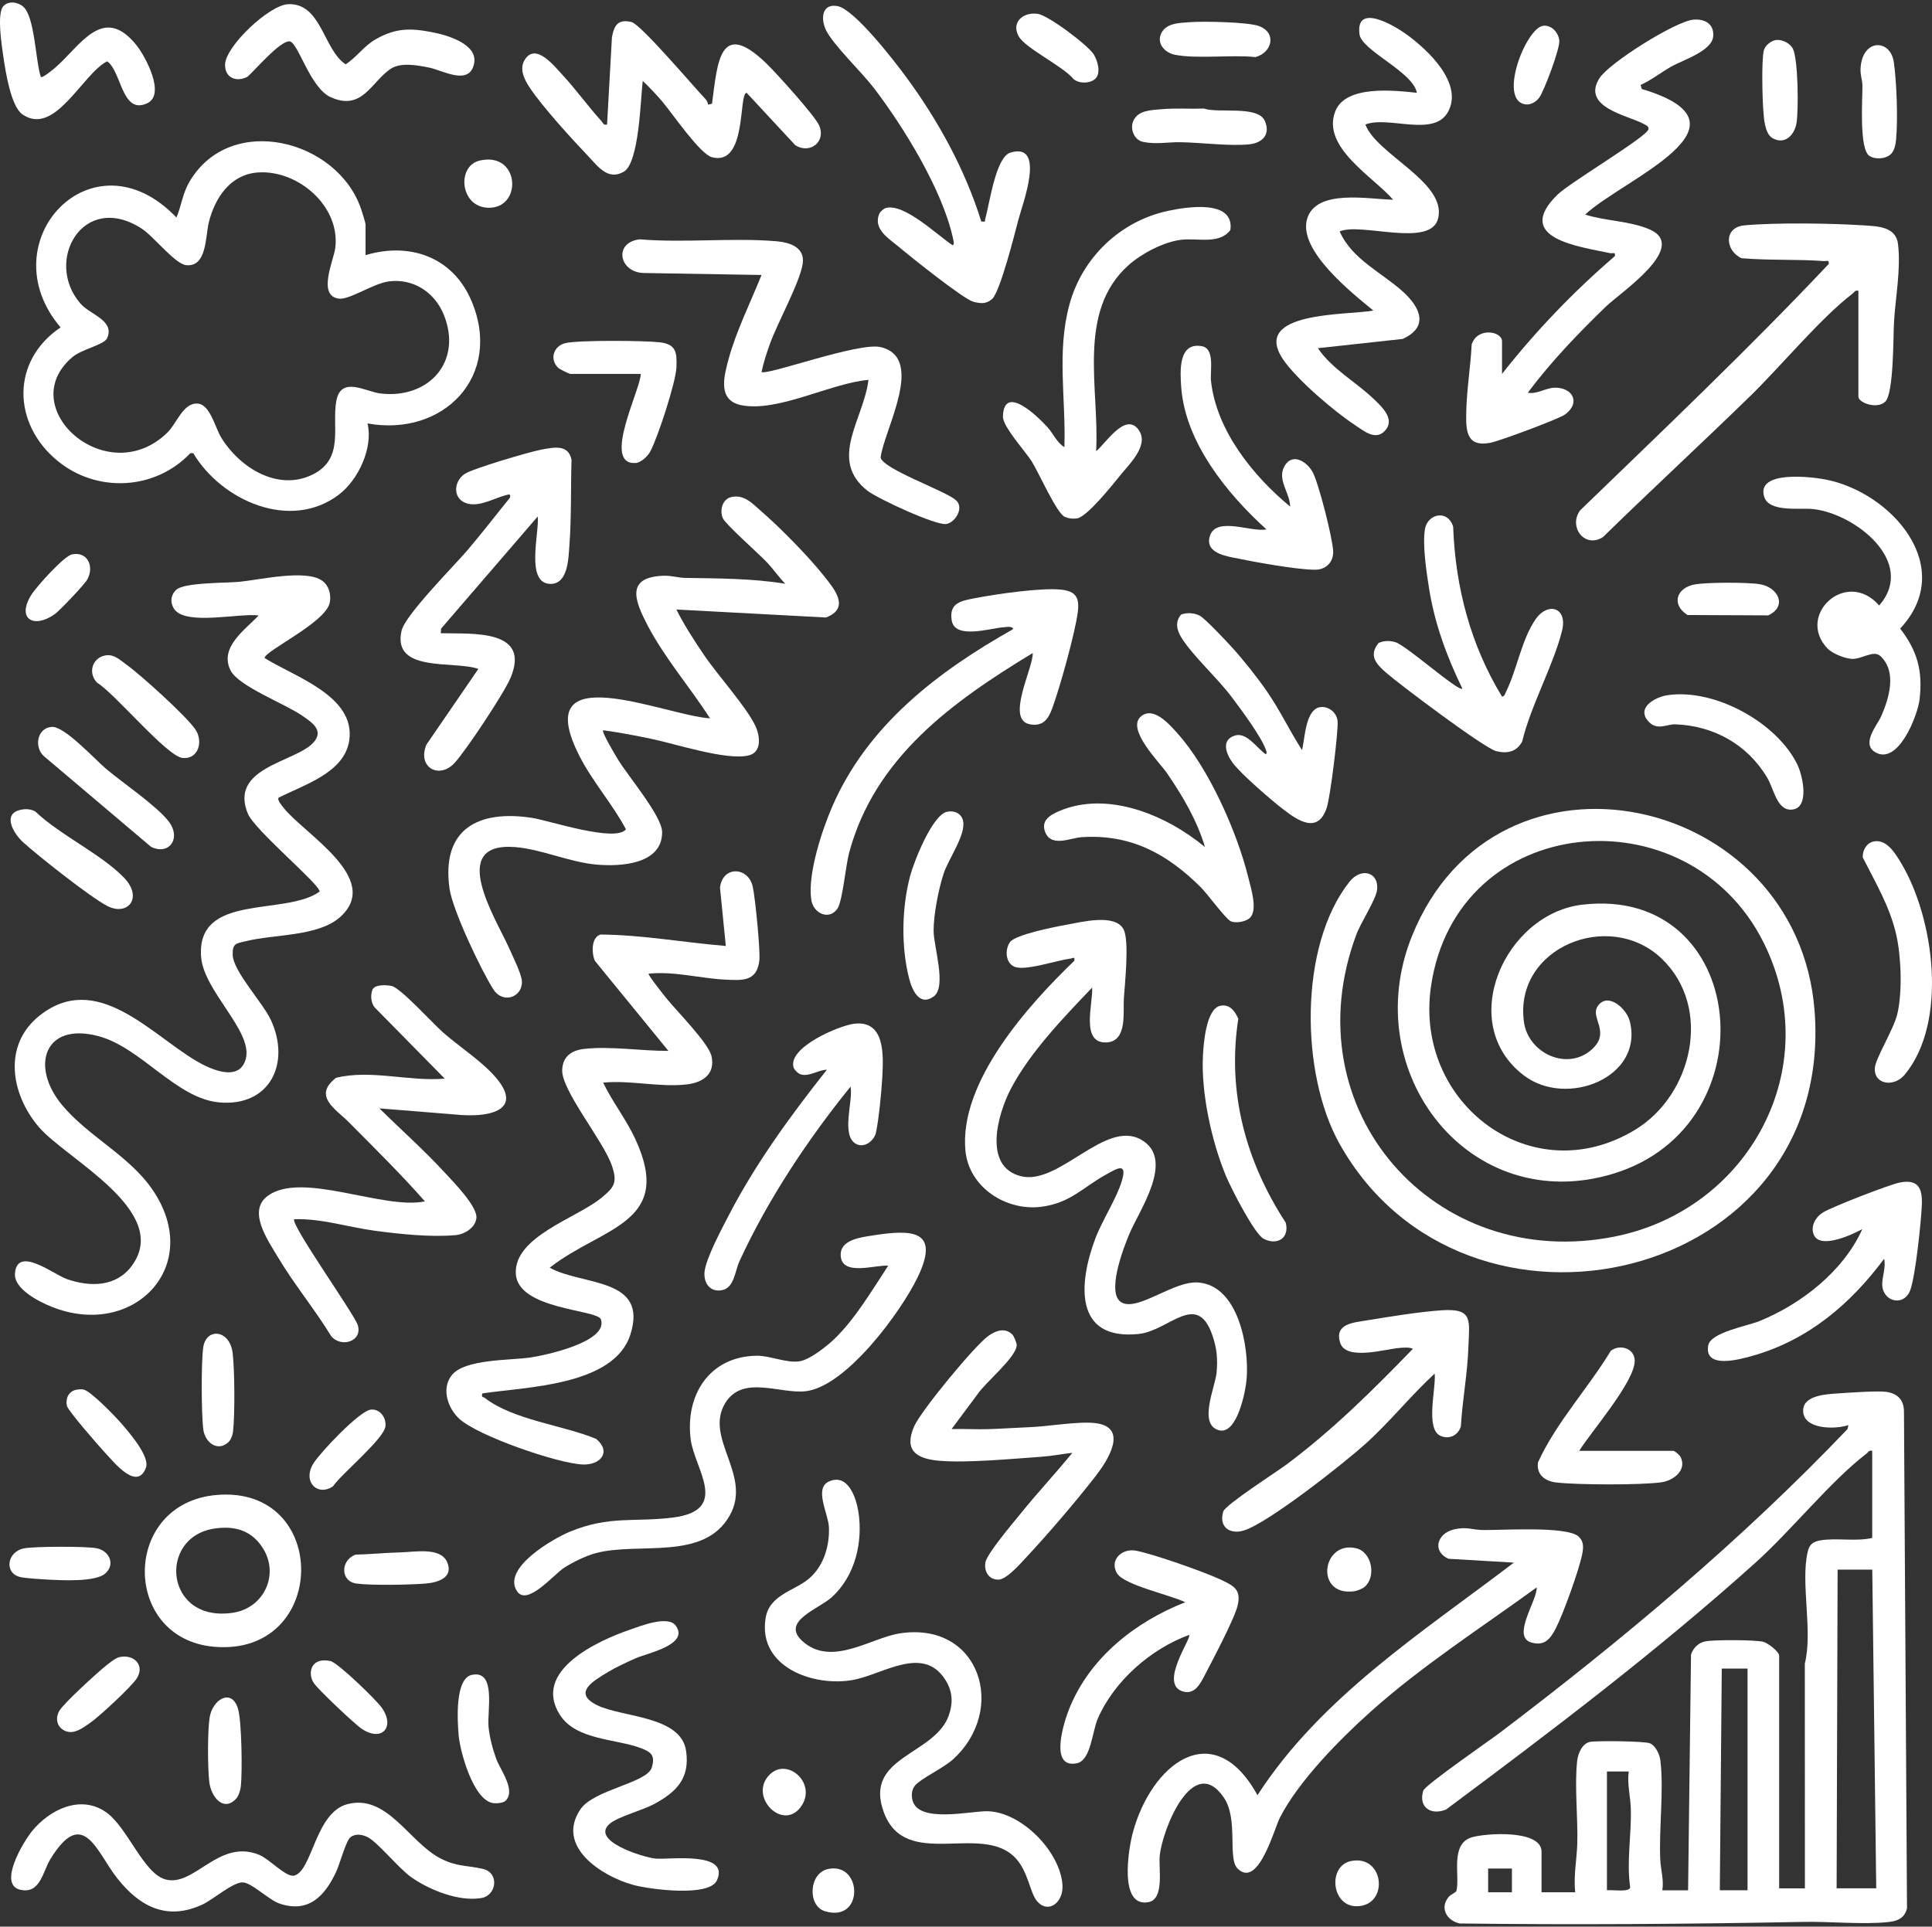 <svg width="388" height="387" viewBox="0 0 388 387" fill="none" xmlns="http://www.w3.org/2000/svg">
<rect x="0" y="0" width="388" height="387" fill="#333333" stroke="none"/>
<g clip-path="url(#clip0_4046_35721)">
<path d="M376.002 291.421C375.308 291.248 375.208 291.708 374.805 292.014C367.656 297.489 359.738 307.43 352.546 313.893C332.862 331.583 311.612 347.686 290.401 363.479C287.351 364.7 284.829 363.03 285.824 359.696C286.158 358.575 299.117 349.64 301.211 348.048C325.849 329.367 349.675 309.438 371.033 287.052L371.22 286.251C368.64 287.156 362.016 287.199 362.12 283.258C362.199 280.255 366.848 280.039 369.039 279.892C371.098 279.752 377.202 279.321 378.879 279.583C381.179 279.942 382.4 281.289 382.371 283.65L382.979 383.3C382.529 385.204 381.197 385.847 379.372 386.055C374.284 386.634 367.584 385.937 362.256 386.041C339.293 386.483 316.203 386.648 293.182 386.361C290.584 385.825 289.093 383.311 290.89 381.076C291.328 380.53 292.42 380.127 292.495 379.815C293.228 376.808 291.155 370.391 295.567 369.058C298.312 368.228 309.585 367.434 309.585 371.943V380.095H316.347C315.984 376.854 316.666 373.477 316.76 370.37C316.918 365.114 316.174 358.686 316.745 353.653C316.911 352.205 317.751 350.186 319.339 349.884C320.722 349.622 330.322 349.73 331.357 350.175C332.528 350.678 333.307 352.414 333.455 353.646C334.173 359.613 333.142 367.302 333.429 373.553C333.519 375.522 334.18 377.609 333.843 379.703H339.016L339.602 332.374C340.029 331.019 341.074 329.977 342.486 329.694C344.2 329.349 352.524 329.37 354.137 329.787C355.007 330.013 357.306 331.745 357.306 332.582V379.305H362.476L362.458 334.156C364.103 327.613 361.559 317.884 363.043 311.68C363.392 310.221 364.089 309.675 365.551 309.416C368.698 308.856 372.686 309.686 375.994 308.924V291.428L376.002 291.421ZM376.002 315.28H369.043L368.845 379.297H376.799L376.005 315.28H376.002ZM350.951 335.162H345.781L345.386 379.696H350.954V335.162H350.951ZM322.72 355.837V379.696C323.665 379.542 327.207 380.156 327.39 379.118C326.614 373.79 327.688 368.537 327.509 363.177C327.43 360.802 326.754 358.316 327.096 355.837H322.72ZM303.636 375.32H298.862V380.095H303.636V375.32Z" fill="white"/>
<path d="M333.713 192.55C323.169 182.509 303.977 190.359 306.054 205.297C306.92 211.534 314.64 215.148 319.551 210.909C323.744 207.291 319.109 204.406 320.952 201.974C322.986 199.29 326.657 202.588 327.304 205.121C330.178 216.409 314.658 222.567 306.054 216.032C292.287 205.577 302.199 183.533 317.791 181.715C351.155 177.821 355.826 225.984 324.085 235.727C295.254 244.576 272.524 215.461 283.557 188.042C300.521 145.892 361.035 159.372 364.415 202.998C368.658 257.747 294.134 274.812 268.967 229.656C261.179 215.684 260.801 189.989 271.022 177.102C273.318 174.206 276.9 175.133 276.569 178.647C276.383 180.626 273.325 185.239 272.42 187.646C259.224 222.833 288.066 255.699 324.383 248.359C351.216 242.938 366.715 214.505 354.194 189.357C339.045 158.923 292.438 162.99 287.369 198.223C283.992 221.691 307.638 239.539 328.396 226.925C339.95 219.901 343.963 202.319 333.702 192.55H333.713Z" fill="white"/>
<path d="M55.938 160.236C55.632 160.671 56.592 161.796 56.901 162.194C60.957 167.45 77.005 176.543 68.242 184.261C63.859 188.119 55.058 187.659 49.536 189.014C47.47 189.52 46.658 189.398 46.733 191.82C46.838 195.11 52.766 201.38 54.389 204.864C58.409 213.494 54.267 222.264 44.165 221.448C35.406 220.744 28.372 210.386 19.728 208.112C8.864 205.256 6.094 214.184 12.363 221.836C17.608 228.235 25.875 232.029 30.624 238.966C41.1 254.278 26.77 269.119 10.312 262.462C7.804 261.449 2.796 258.916 3.004 255.837C3.396 250.093 10.779 255.999 13.455 256.933C18.057 258.535 23.331 258.543 26.486 254.239C34.501 243.292 13.301 232.815 7.811 226.395C2.167 219.788 0.486 209.865 8.009 203.952C19.39 195.003 30.157 207.613 39.401 213.099C42.121 214.712 48.063 217.518 49.36 212.7C50.851 207.16 40.917 199.095 40.389 192.229C39.387 179.26 57.26 184.067 64.186 179.094C64.298 177.661 51.117 166.768 49.751 163.38C45.638 153.173 62.092 153.037 63.709 147.881C64.29 146.02 61.912 144.612 60.651 143.732C57.285 141.382 47.865 137.836 46.288 134.639C43.999 130.008 49.227 126.526 51.939 123.623C48.16 123.113 37.432 125.678 35.05 122.42C34.113 121.137 34.235 119.506 35.428 118.443C37.08 116.97 45.401 117.128 48.156 116.855C52.205 116.452 61.431 114.304 64.686 116.636C66.058 117.62 66.536 119.377 66.234 121.015C65.494 125.028 53.125 130.751 53.139 132.17C59.092 135.939 71.494 139.79 70.132 148.776C69.151 155.268 60.903 157.682 55.938 160.24V160.236Z" fill="white"/>
<path d="M73.407 51.252C82.32 48.571 90.96 51.65 94.671 60.406C101.095 75.556 88.999 87.821 73.806 85.055C74.977 89.898 71.992 96.368 68.04 99.365C58.271 106.769 44.422 100.493 38.807 91.019L38.228 91.026C31.18 98.445 19.532 99.088 11.589 92.596C2.496 85.166 2.148 72.509 12.168 65.766C-2.408 48.675 18.544 26.02 35.437 43.689C36.482 41.192 36.637 38.893 38.102 36.421C46.337 22.514 67.842 28.079 72.523 42.004C72.71 42.557 73.414 44.763 73.414 45.09V51.255L73.407 51.252ZM51.862 34.639C46.308 34.995 43.168 39.705 41.943 44.634C41.228 47.515 41.577 53.651 37.42 53.267C35.157 53.059 30.91 47.508 28.442 45.913C16.73 38.357 8.74 52.405 16.159 60.98C18.085 63.208 23.132 64.368 21.508 67.943C20.901 69.279 16.464 70.106 14.553 71.722C2.579 81.85 21.541 98.761 33.658 86.851C35.491 85.051 36.82 80.776 39.77 81.074C42.22 81.319 43.215 85.931 44.458 87.951C48.133 93.918 55.828 98.779 62.798 95.312C69.218 92.118 66.606 85.719 67.537 80.568C68.467 75.416 73.421 78.685 76.432 79.041C86.132 80.176 92.954 72.617 89.11 63.183C87.274 58.681 82.974 55.882 78.081 56.526C74.973 56.935 70.181 60.251 68.076 59.989C63.642 59.436 67.03 52.304 67.339 49.757C68.345 41.415 59.867 34.125 51.862 34.639Z" fill="white"/>
<path d="M130.268 195.593C130.024 195.776 133.498 200.102 133.857 200.551C135.865 203.051 142.361 209.569 142.903 212.184C143.647 215.759 141.179 217.426 137.978 217.814C132.567 218.471 126.618 216.919 121.125 217.462C122.986 221.313 125.752 224.845 127.556 228.721C135.51 245.829 120.913 246.372 110.394 254.639C116.947 258.282 130.275 256.543 126.597 268.068C123.299 278.411 105.537 278.566 96.864 279.891C96.641 280.804 97.037 280.542 97.367 280.797C103.065 285.237 113.117 286.272 119.731 289.028C122.842 291.632 120.601 294.323 117.008 294.165C111.914 293.942 96.081 288.453 92.298 285.043C89.992 282.963 88.569 279.022 90.681 276.284C93.272 272.925 102.444 273.285 106.55 272.67C109.291 272.261 122.196 269.595 120.687 265.025C120.019 263.002 103.97 263.099 103.59 255.835C103.202 248.409 115.794 244.665 120.683 240.681C123.335 238.522 124.057 237.588 122.893 234.164C121.19 229.159 112.74 219.039 112.905 214.925C113.017 212.173 114.77 210.977 117.335 210.689C122.681 210.09 128.842 211.128 134.234 211.085L119.49 193.028C118.79 191.555 118.704 188.257 120.601 187.714C129 187.783 137.382 189.32 145.763 190.014L144.599 178.33C145.066 173.883 150.225 174.041 151.163 178.057C151.659 180.184 152.726 190.98 152.496 192.956C152 197.217 149.032 196.944 145.573 196.768C140.496 196.513 135.406 195.047 130.261 195.582L130.268 195.593Z" fill="white"/>
<path d="M135.836 122.429C137.406 125.584 139.353 128.54 141.314 131.461C144.03 135.507 149.829 141.891 151.675 145.753C152.638 147.768 153.109 151.135 150.263 151.763C145.748 152.762 135.688 149.417 130.741 148.394C127.555 147.733 124.35 147.115 121.124 146.683C120.768 147.021 123.693 151.882 124.138 152.611C126.132 155.881 132.979 163.964 132.976 167.158C132.976 173.686 124.519 174.085 119.78 173.668C114.395 173.197 108.697 170.557 103.42 170.147C89.757 169.091 99.604 184.575 102.105 190.151C102.82 191.746 104.702 195.533 104.806 197.028C105.033 200.265 101.038 201.777 99.087 198.734C96.604 194.854 90.896 182.829 90.281 178.511C88.571 166.472 96.098 162.617 106.894 164.288C110.228 164.801 123.632 169.296 125.708 166.572C123.01 161.514 119.051 157.073 116.428 151.968C105.837 131.343 133.536 143.734 142.59 144.291C138.613 138.075 133.472 132.169 130.055 125.616C127.515 120.741 125.536 115.927 133.227 115.65C134.887 115.589 136.18 116.06 137.603 116.081C144.325 116.189 151.039 116.178 157.7 117.252C156.432 115.952 155.361 114.396 154.133 113.07C152.57 111.385 145.755 105.371 145.183 104.128C144.472 102.573 145.047 100.252 146.85 99.846C149.466 99.253 151.093 101.143 152.933 102.738C156.716 106.018 162.352 111.759 165.456 115.661C167.63 118.391 170.799 122.171 165.87 124.035L135.828 122.429H135.836Z" fill="white"/>
<path d="M219.333 198.374C213.649 204.317 206.784 211.437 202.968 218.784C200.371 223.782 197.324 234.402 205.095 236.273C212.715 238.106 221.934 224.834 229.158 228.912C236.071 232.817 228.853 243.013 226.823 247.809C225.706 250.45 221.937 260.104 225.397 261.699C228.778 263.258 235.729 257.258 240.601 257.607C248.713 258.189 250.868 270.544 250.366 276.917C250.164 279.486 248.436 288.302 244.775 287.282C240.558 286.107 244.089 278.545 244.334 275.66C244.567 272.89 244.384 270.864 243.493 268.252C240.392 259.159 234.788 267.321 228.673 267.95C215.618 269.297 216.635 257.711 219.936 248.873C221.327 245.155 224.273 240.7 225.314 237.157C226.446 233.313 224.247 234.757 222.11 235.936C217.49 238.479 214.964 241.666 209.094 242.403C202.031 243.286 194.612 238.508 193.89 231.168C192.539 217.398 206.507 201.866 215.751 192.993C215.88 192.033 215.496 192.486 214.925 192.561C212.13 192.935 206.536 194.854 204.111 194.304C201.955 193.815 201.689 190.819 202.843 189.227C203.931 187.722 211.921 186.152 214.095 185.768C217.102 185.232 223.967 183.425 225.648 186.687C226.83 188.976 225.9 197.609 225.702 200.559C225.523 203.25 226.442 209.167 222.257 209.386C216.908 209.666 219.555 201.478 219.333 198.367V198.374Z" fill="white"/>
<path d="M317.025 308.643C318.085 309.598 318.01 310.842 317.766 312.113C317.158 315.268 313.95 324.163 312.452 327.077C311.36 329.197 310.167 330.72 307.484 329.908C303.499 328.701 308.827 321.303 308.604 318.857C297.446 326.973 285.712 334.496 275.395 343.7C269.179 349.244 260.823 357.701 257.04 365.105C255.876 367.383 252.7 379.44 248.543 375.33C246.46 373.268 248.777 365.421 245.752 361.028C239.573 352.049 233.433 367.444 232.905 372.779C232.657 375.287 233.893 381.452 230.656 382.07C224.664 383.216 226.614 371.453 227.491 368.159C231.134 354.46 243.614 344.419 252.538 360.593C265.303 340.83 285.651 327.889 304.027 313.877L290.886 313.105C287.566 311.582 288.63 308.079 291.838 307.252C294.504 306.566 295.581 307.303 297.848 307.332C301.667 307.385 314.654 306.494 317.025 308.636V308.643Z" fill="white"/>
<path d="M301.644 75.111C308.449 66.46 315.961 58.635 324.307 51.446C324.483 50.509 323.886 50.965 323.333 50.846C317.211 49.531 303.804 47.911 312.771 39.116C315.296 36.637 330.712 27.515 331.053 25.974C331.186 25.367 330.558 25.144 330.162 24.925C327.069 23.197 317.52 21.609 321.199 15.732C323.139 12.631 336.496 4.271 340.067 3.951C342.352 3.746 344.238 4.774 344.066 7.26C343.857 10.264 337.962 12.046 335.576 13.407C333.522 14.582 331.646 16.091 329.483 17.061L329.713 17.873C353.938 25.116 325.815 36.044 318.35 43.1C322.453 44.426 327.31 44.351 331.28 46.075C339.288 49.56 325.445 58.743 322.514 61.578C316.891 67.017 311.52 72.618 306.821 78.887C308.646 79.228 310.436 77.921 312.203 77.877C315.76 77.788 317.538 80.831 314.344 83.231C313.13 84.147 301.145 88.58 299.37 88.929C294.298 89.924 294.387 86.27 294.474 82.444C294.571 78.154 295.347 73.534 295.551 69.208C296.647 65.659 301.648 66.507 301.648 68.547V75.108L301.644 75.111Z" fill="white"/>
<path d="M274.21 25.011C276.444 31.029 290.502 36.576 288.835 43.811C287.43 49.908 273.308 44.602 269.04 46.484C271.512 52.099 277.54 54.762 281.768 58.602C285.25 61.764 287.006 65.669 281.697 68.08L264.668 69.941C267.513 74.123 272.205 76.641 275.808 80.072C277.529 81.714 280.389 84.308 278.007 86.654C276.114 88.518 273.779 86.471 272.101 85.371C267.984 82.677 260.486 76.275 257.745 72.29C250.966 62.432 270.757 63.352 275.805 62.378C271.512 58.846 260.759 50.371 262.473 44.077C264.186 37.783 275.09 40.071 279.778 40.111C275.866 35.562 265.311 29.573 268.17 22.338C270.265 17.035 280.004 18.16 284.546 18.641C283.78 14.409 273.452 10.184 273.024 6.879C272.187 0.401 280.191 5.248 282.526 6.947C286.723 10.008 293.847 16.658 290.861 22.37C288.07 27.709 278.862 23.186 274.21 25.007V25.011Z" fill="white"/>
<path d="M76.193 222.632C80.536 226.925 85.192 231.039 89.324 235.54C91.016 237.383 95.909 242.323 95.675 244.659C95.481 246.599 93.304 247.932 91.519 248.093C86.536 248.553 80.249 247.881 75.262 247.213C69.863 246.487 64.575 244.727 59.096 244.896C58.172 245.726 71.124 263.908 71.85 266.161C72.877 269.459 68.44 270.82 66.475 268.331C63.145 262.884 59.002 257.905 55.748 252.415C53.779 249.092 49.618 243.222 53.793 240.189C60.68 235.185 76.987 243.067 85.34 241.314C80.468 235.788 75.227 230.633 70.042 225.402C67.456 222.79 62.735 220.178 67.481 216.499C74.465 214.771 82.106 217.282 89.317 216.661L75.219 202.333C74.469 201.324 74.379 199.944 74.803 198.769C75.334 197.684 77.695 197.832 78.697 198.062C80.472 198.475 87.003 205.639 88.914 207.327C91.749 209.828 95.176 212.113 97.878 214.667C106.069 222.42 99.581 224.755 91.091 223.839L76.197 222.636L76.193 222.632Z" fill="white"/>
<path d="M373.217 58.407C372.524 58.235 372.423 58.694 372.021 59C365.605 63.915 357.697 73.503 351.558 79.492C341.764 89.042 331.694 98.336 321.908 107.892C318.215 110.224 314.935 105.801 317.331 102.518C334.169 86.225 351.17 70.087 367.25 53.032C367.415 52.131 366.858 52.486 366.266 52.44C360.88 52.044 355.143 52.332 349.736 51.865C346.424 50.32 346.115 45.649 350.336 45.265C356.681 44.683 367.771 44.845 374.227 45.265C377.112 45.452 380.762 45.498 381.179 49.052C381.768 54.081 380.686 59.546 380.377 64.572C380.191 67.604 380.356 78.986 378.603 80.689C376.968 82.273 373.217 80.894 373.217 79.679V58.407Z" fill="white"/>
<path d="M208.327 381.955C206.811 380.27 206.552 375.894 203.844 373.117C197.01 366.104 181.853 375.757 177.51 364.06C173.335 352.818 187.558 352.635 190.497 344.692C191.449 342.112 191.334 339.752 189.847 337.409C185.356 330.343 177.312 336.353 171.32 337.442C163.391 338.882 152.171 334.869 153.752 325.043C154.514 320.301 159.522 319.593 162.486 317.075C165.449 314.556 166.642 310.414 166.466 306.714C166.34 304.055 163.452 298.957 166.455 297.592C170.264 295.857 171.923 300.786 172.376 303.588C173.36 309.71 171.733 316.583 167.037 320.833C164.397 323.218 156.813 325.64 161.088 329.588C166.901 334.959 174.873 328.999 180.664 328.097C196.791 325.582 202.442 343.445 191.316 353.461C189.437 355.154 184.864 357.298 183.772 358.642C183.096 359.472 183.01 360.496 183.233 361.513C184.289 366.366 195.052 363.708 198.401 363.815C205.209 364.035 212.987 371.982 213.378 378.711C213.572 382.045 210.612 384.491 208.331 381.955H208.327Z" fill="white"/>
<path d="M152.933 74.707C153.824 75.544 172.394 68.696 176.816 69.713C185.988 71.818 177.503 86.383 176.849 91.926C177.441 94.265 189.613 98.487 191.869 100.387C193.763 101.839 191.884 104.971 190.03 105.255C187.932 105.578 176.213 100.146 174.208 98.569C166.24 92.304 173.508 84.145 174.406 76.305C166.89 76.938 156.188 82.873 148.852 81.382C144.066 80.408 145.392 75.583 146.29 72.242C147.824 66.533 150.741 60.724 152.936 55.234L129.276 54.836C124.318 54.714 123.157 48.678 128.482 48.074C137.327 48.822 147.242 47.715 155.933 48.459C158.62 48.689 161.681 49.677 161.21 52.942C160.668 56.686 156.148 64.827 154.628 69.052C153.964 70.902 153.346 72.788 152.94 74.714L152.933 74.707Z" fill="white"/>
<path d="M167.504 269.011C171.708 265.002 175.185 259.081 178.376 254.238C175.904 253.994 169.067 256.448 168.837 252.223C168.665 249.047 172.75 248.558 175.106 248.185C183.067 246.924 188.941 246.934 184.285 256.57C180.912 263.558 169.951 278.485 161.832 279.444C156.648 280.059 149.089 276.042 145.604 281.905C141.426 288.929 151.072 296.287 146.581 304.356C141.393 313.679 128.255 309.652 119.615 311.983C117.596 312.529 115.124 313.751 113.353 314.868C111.219 316.215 105.899 322.707 103.84 319.636C100.725 314.987 111.137 309.026 114.485 307.65C122.439 304.385 127.379 305.8 135.121 304.827C146.728 303.364 139.479 295.101 138.713 289.13C137.578 280.264 142.435 272.453 151.952 272.32C154.643 272.284 157.948 273.847 160.581 273.434C162.633 273.114 165.985 270.456 167.501 269.011H167.504Z" fill="white"/>
<path d="M107.997 103.735L88.582 126.269L88.518 127.196C94.891 127.346 106.714 126.323 102.504 136.217C101.178 139.332 93.608 150.728 91.295 153.242C88.18 156.63 83.74 154.105 85.636 149.574L96.066 134.363C91.291 132.638 78.688 135.24 80.646 126.685C81.372 123.517 91.244 113.615 93.889 110.504C96.817 107.062 99.579 103.462 102.428 99.956C102.518 99.37 102.468 99.245 101.861 99.388C99.504 99.945 96.579 101.756 94.061 101.195C90.91 100.495 90.946 96.83 93.303 95.21C94.873 94.129 106.337 90.762 108.69 90.32C111.226 89.846 114.197 89.189 114.779 92.393C114.614 97.994 114.769 103.944 114.356 109.509C114.162 112.128 114.093 117.287 110.583 117.287C105.421 117.291 108.363 106.893 107.993 103.746L107.997 103.735Z" fill="white"/>
<path d="M70.34 369.076C69.485 369.78 68.198 374.526 67.512 375.985C65.209 380.874 61.994 384.294 56.203 382.387C53.922 381.636 50.408 377.989 48.587 378.108C46.553 378.241 42.695 381.614 40.676 382.548C33.548 385.85 28.084 383.026 23.539 377.274C19.39 372.018 16.706 362.652 10.11 373.452C8.579 375.956 8.091 380.454 4.132 379.602C-0.553 378.596 4.739 369.881 6.445 367.797C9.988 363.464 16.185 360.428 21.297 364.01C25.641 367.053 28.777 376.297 33.239 377.515C39.041 379.096 43.913 369.216 52.086 372.586C54.137 373.43 57.492 377.181 59.113 376.739C62.759 375.747 63.295 364.046 69.822 362.379C77.758 360.353 82.13 369.974 88.392 373.258C91.726 375.004 93.767 374.645 96.99 375.399C100.323 376.179 99.77 380.738 96.652 381.255C92.111 382.01 86.273 379.646 82.594 377.07C79.986 375.241 75.725 369.83 73.645 368.925C72.585 368.465 71.31 368.278 70.347 369.069L70.34 369.076Z" fill="white"/>
<path d="M207.404 131.171C191.32 140.933 175.717 152.084 170.54 171.248C169.843 173.827 169.225 180.854 168.219 182.446C166.671 184.896 163.334 183.646 162.91 180.642C162.187 175.516 165.09 166.717 167.178 161.921C174.277 145.618 188.392 134.861 203.427 126.397C203.502 125.714 202.051 125.958 201.627 125.987C198.868 126.167 191.726 128.534 191.122 124.582C190.58 121.058 193.051 120.692 195.796 120.156C199.978 119.341 209.186 117.993 213.174 118.446C216.102 118.78 216.802 120.084 216.454 122.915C215.951 127.018 212.782 138.385 211.277 142.395C210.479 144.522 209.398 145.962 206.829 145.485C201.893 144.568 207.53 134.186 207.404 131.175V131.171Z" fill="white"/>
<path d="M142.203 21.024L142.994 20.826C144.104 12.455 144.528 3.721 153.886 12.717C155.819 14.579 163.622 23.201 164.495 25.17C165.968 28.493 162.624 31.033 159.71 29.161L149.952 18.649C148.264 18.624 150.107 33.447 142.986 31.583C140.579 30.95 135.022 22.781 133.042 20.442C131.824 19.005 130.448 17.553 129.08 16.256C128.634 19.881 128.39 32.729 125.253 34.504C122.067 36.307 120.094 33.426 118.136 31.374C114.842 27.922 108.961 21.466 106.414 17.65C105.289 15.965 104.19 13.803 105.444 11.909C107.65 8.579 111.289 13.246 112.978 15.064C115.65 17.934 118.108 21.38 120.799 24.34C121.151 24.728 121.151 25.195 121.916 25.008L122.893 7.494C123.339 5.047 124.122 3.801 126.805 4.418C128.684 4.85 139.297 17.406 141.625 19.835C141.948 20.172 142.153 20.567 142.203 21.031V21.024Z" fill="white"/>
<path d="M197.073 44.489C198.104 44.6 197.705 44.489 197.874 43.907C198.711 41.069 199.947 31.541 202.914 30.654C210.164 28.484 205.325 41.058 204.509 44.176C203.762 47.029 200.881 58.504 199.275 60.02C198.133 61.098 196.904 60.997 195.46 60.606C193.484 60.07 182.821 51.538 180.579 49.644C178.6 47.97 175.255 46.07 176.599 42.908C176.753 42.542 177.468 41.909 177.867 41.791C181.535 40.709 188.31 47.302 191.303 49.26C191.727 49.134 191.475 48.319 191.404 47.97C189.349 38.259 181.409 25.354 175.355 17.494C173.038 14.486 167.154 8.839 165.832 5.943C164.804 3.694 165.07 0.698 168.138 1.215C171.562 1.794 179.606 12.255 181.883 15.338C188.339 24.072 193.847 34.084 197.069 44.492L197.073 44.489Z" fill="white"/>
<path d="M220.136 90.616C221.885 89.309 225.826 82.889 228.503 86.129C231.075 89.244 226.789 93.21 224.892 95.578C223.423 97.414 218.275 103.834 216.324 104.121C215.447 104.251 214.693 104.168 213.87 103.834C212.21 103.155 208.596 94.867 207.174 92.639C205.841 90.552 201.372 85.677 201.418 83.683C201.573 76.907 208.56 83.808 210.393 85.842C211.539 87.114 212.236 88.895 213.762 89.822C214.082 80.158 212.189 70.695 214.765 61.196C217.341 51.697 225.011 44.429 234.506 42.367C238.318 41.541 247.946 40.017 247.095 46.2C244.853 49.189 240.499 47.745 237.129 48.173C233.658 48.611 229.275 50.921 226.678 53.231C216.13 62.597 220.847 78.261 220.132 90.62L220.136 90.616Z" fill="white"/>
<path d="M135.707 326.536C138.52 330.388 129.92 332.076 127.617 333.107C125.82 333.912 123.715 334.875 122.048 335.888C119.156 337.649 114.895 340.041 119.925 342.52C124.955 344.999 136.76 344.611 137.787 351.696C138.585 357.203 135.876 359.919 131.41 362.348C129.079 363.616 124.279 364.87 122.569 366.232C118.215 369.702 129.187 373.09 131.662 373.331C134.241 373.579 146.686 371.765 143.977 377.703C142.418 381.127 130.34 379.485 127.171 378.616C120.881 376.891 111.504 370.913 116.573 363.422C119.257 359.46 129.909 358.159 130.882 355.066C131.648 352.634 130.764 351.929 128.781 351.168C123.712 349.221 115.704 349.587 112.438 344.446C106.794 335.565 120.133 329.529 126.593 327.316C128.684 326.597 134.155 324.413 135.707 326.54V326.536Z" fill="white"/>
<path d="M288.12 275.91C283.274 280.379 279.121 285.621 274.213 290.033C269.845 293.959 254.792 305.844 249.845 307.41C247.003 308.308 244.722 306.724 245.659 303.627C246.08 302.244 256.405 295.644 258.427 294.128C267.729 287.162 275.679 279.265 283.748 270.937C283.08 270.575 281.934 270.693 281.168 270.743C278.323 270.937 270.254 273.452 269.122 269.662C267.991 265.872 271.824 265.667 274.461 265.225C278.776 264.503 285.268 263.472 289.521 263.192C295.869 262.771 295.086 265.157 294.899 270.557C294.712 275.956 293.685 281.238 293.383 286.537C292.812 288.312 291.091 289.174 289.327 288.427C286.162 287.083 288.451 278.791 288.12 275.91Z" fill="white"/>
<path d="M301.649 139.92C302.198 139.884 302.263 139.317 302.453 138.943C304.62 134.668 305.565 128.37 308.467 124.281C310.878 120.886 314.887 121.986 313.695 126.728C311.938 133.727 307.436 141.681 305.697 148.945C304.584 151.032 302.662 151.442 300.438 150.864C298.034 150.238 281.146 137.542 278.39 135.138C276.371 133.378 274.805 131.675 276.86 129.153C277.948 128.661 279.04 128.657 280.186 128.973C282.367 129.57 292.879 139.004 293.691 138.325C290.569 131.927 288.115 125.262 286.994 118.185C286.474 114.894 285.658 109.519 286.157 106.34C286.653 103.196 290.742 102.251 291.834 105.786C292.279 117.94 295.326 129.541 301.645 139.917L301.649 139.92Z" fill="white"/>
<path d="M203.319 268.074C203.614 268.368 204.174 269.712 204.181 270.143C204.235 272.546 197.722 277.835 196.281 280.102L191.104 287.05C193.551 286.982 196.026 287.143 198.476 287.068C201.214 286.982 204.045 286.777 206.825 286.669C210.443 286.529 216.597 285.458 219.942 285.85C226.779 286.651 222.464 293.352 220.118 296.384C216.206 301.446 210.4 308.229 206.021 312.903C204.842 314.16 202.101 317.336 200.441 317.3C198.566 317.261 197.65 315.691 197.873 313.927C198.095 312.163 203.596 305.739 205.029 303.957C208.356 299.826 212.009 295.935 215.358 291.825C213.382 292.037 211.147 292.479 209.189 292.611C203.283 293.017 194.161 293.905 188.525 293.405C183.944 292.996 181.505 291.268 183.592 286.497C184.954 283.386 195.699 270.341 198.462 268.361C199.949 267.298 201.81 266.561 203.319 268.074Z" fill="white"/>
<path d="M366.994 130.239C360.636 123.546 370.835 114.09 377.391 121.624C384.965 112.93 372.599 103.197 364.16 102.256C361.527 101.961 355.272 102.989 354.295 99.773C352.667 94.42 363.786 95.775 366.538 96.299C379.87 98.843 393.123 113.925 381.609 126.259C385.058 130.746 386.172 134.763 385.504 140.475C385.112 143.812 381.149 153.84 376.576 151.077C373.734 149.363 377.036 145.609 377.787 143.891C379.378 140.245 381.031 134.903 377.603 131.759C376.238 130.505 373.921 132.445 371.884 132.345C370.483 132.273 367.975 131.27 366.998 130.243L366.994 130.239Z" fill="white"/>
<path d="M251.033 184.346C250.268 185.114 248.209 185.52 247.174 185.046C246.14 184.572 242.45 179.517 241.214 178.285C234.417 171.495 227.038 167.485 217.155 168.164C215.078 168.308 211.281 170.158 209.998 167.356C208.885 164.92 210.789 163.735 212.704 162.919C222.508 158.734 234.349 163.796 241.994 170.147C240.402 164.784 237.51 159.894 234.37 155.31C232.844 153.082 226.086 146.443 229.161 143.885C231.651 141.812 234.845 145.495 236.443 147.273C242.781 154.332 248.461 167.148 250.717 176.341C251.223 178.407 252.632 182.747 251.033 184.353V184.346Z" fill="white"/>
<path d="M170.821 218.258C162.217 228.888 154.223 240.909 148.486 253.376C147.624 255.248 147.466 258.603 145.091 259.131C142.716 259.659 141.304 257.842 141.484 255.549C141.692 252.894 145.012 246.712 146.366 244.096C151.762 233.67 158.8 224.063 166.054 214.877C164.293 214.888 162.612 216.332 160.776 215.797C160.298 215.656 159.501 214.866 159.364 214.392C158.218 210.375 168.482 206.014 171.525 205.636C177.823 204.857 177.424 212.067 177.184 216.465C177.033 219.22 176.487 224.94 175.912 227.519C175.545 229.172 173.544 230.713 171.87 229.743C168.856 227.994 171.364 221.204 170.821 218.258Z" fill="white"/>
<path d="M259.095 101.749C259.08 99.008 256.418 96.363 257.952 93.644C259.486 90.924 262.306 92.595 263.553 94.711C264.778 96.787 267.695 108.366 267.742 110.809C267.781 112.969 266.251 114.438 264.113 114.438C260.298 114.438 251.507 112.8 247.487 111.97C245.328 111.524 242.055 110.684 242.96 107.702C244.2 103.61 251.446 107.008 254.327 106.326C246.438 99.198 237.988 88.794 237.216 77.71C237 74.621 236.605 68.646 241.39 69.544C244.031 70.04 242.996 74.588 243.201 76.496C244.268 86.466 251.651 95.598 259.095 101.752V101.749Z" fill="white"/>
<path d="M238.818 328.401C231.127 331.186 223.737 337.674 220.46 345.23C219.329 347.838 219.092 353.6 216.264 354.179C210.563 355.343 213.731 345.686 214.773 343.121C218.908 332.932 228.001 325.775 238.024 321.838C235.229 320.419 225.792 318.407 224.34 316.043C222.752 313.456 225.213 310.952 228.102 311.476C231.497 312.094 242.066 315.809 245.296 317.358C247.89 318.601 249.262 319.337 248.565 322.445C247.98 325.06 243.446 333.604 241.944 336.496C241.082 338.159 239.954 340.426 237.619 339.772C232.6 338.371 239.39 328.976 238.818 328.401Z" fill="white"/>
<path d="M43.504 300.288C66.417 298.326 66.026 332.773 42.997 330.779C24.377 329.166 24.348 301.926 43.504 300.288ZM43.094 307.031C31.576 308.713 33.078 326.094 46.87 323.931C53.046 322.961 56.243 316.149 52.665 310.771C50.38 307.34 47.053 306.453 43.094 307.031Z" fill="white"/>
<path d="M378.383 252.85C371.607 261.971 363.096 269.189 351.952 272.34C349.599 273.004 342.18 275.128 343.06 270.242C343.531 267.637 350.892 266.354 353.332 265.366C361.781 261.939 370.235 255.296 374.011 246.882C372.028 247.971 365.59 250.989 364.282 248.068C363.506 246.34 364.627 244.468 366.1 243.541C367.831 242.449 379.5 237.915 381.551 237.523C385.126 236.841 386.092 238.551 385.963 241.928C385.834 245.305 384.695 256.205 383.65 259.104C382.424 262.503 378.221 261.547 378.006 258.17C377.909 256.658 378.803 254.567 378.383 252.853V252.85Z" fill="white"/>
<path d="M261.48 150.657C262.087 148.336 262.149 142.236 265.324 142.017C266.977 141.902 268.533 143.249 268.63 144.916C268.759 147.161 267.167 160.041 266.463 162.197C264.703 167.607 260.658 164.837 257.719 162.578C255.301 160.717 249.258 155.514 247.57 153.244C246.208 151.412 245.166 148.595 248.048 147.736C250.361 147.043 252.373 150.212 254.13 151.455C254.432 151.516 254.385 151.07 254.32 150.869C253.465 148.139 249.194 142.455 247.325 139.969C244.498 136.204 239.522 131.702 237.295 128.131C236.325 126.579 235.923 124.905 237.223 123.425C238.441 123.008 239.817 123.091 240.956 123.676C241.958 124.19 246.323 128.824 247.372 129.981C249.761 132.615 252.384 135.92 254.414 138.844C257.051 142.649 258.987 146.784 261.477 150.661L261.48 150.657Z" fill="white"/>
<path d="M57.802 0.846C64.535 0.483 64.923 9.982 69.414 12.921C71.738 11.419 73.013 9.256 75.532 7.841C79.57 5.57 82.505 5.631 86.945 6.501C89.794 7.058 96.028 8.843 95.212 12.784C94.271 17.347 88.86 14.11 86.223 13.586C83.827 13.108 80.439 12.447 78.381 13.873C74.512 16.553 72.704 22.377 66.385 19.51C62.228 17.624 59.832 8.348 58.119 8.301C56.161 8.247 51.285 14.042 49.701 15.414C47.488 16.596 45.088 15.616 45.203 12.914C45.358 9.231 54.041 1.051 57.802 0.85V0.846Z" fill="white"/>
<path d="M8.199 15.46C8.504 15.741 10.591 14.012 10.987 13.678C16.067 9.371 20.654 0.594 27.448 9.134C29.226 11.368 33.3 18.978 29.578 20.734C24.445 23.156 24.441 14.339 21.524 12.324C16.584 14.756 11.026 27.535 4.484 22.958C2.203 21.363 1.121 14.415 0.708 11.62C0.385 9.432 -0.653 2.882 0.611 1.32C1.599 0.098 3.543 0.375 4.646 1.32C7.013 3.357 7.125 12.263 8.199 15.46Z" fill="white"/>
<path d="M317.15 291.422H336.036C336.356 291.422 337.344 292.309 337.535 292.708C338.803 295.385 336.008 297.425 333.619 297.749C329.405 298.32 316.884 298.273 312.58 297.785C310.296 297.526 308.496 296.222 308.88 293.714C312.562 285.692 318.914 278.894 323.498 271.328C325.341 269.916 328.287 270.836 328.298 273.326C328.316 277.547 319.521 287.596 317.15 291.422Z" fill="white"/>
<path d="M376.292 169.019C378.882 168.495 380.614 171.394 381.771 173.316C388.435 184.378 391.255 205.287 382.536 215.846C380.384 218.455 376.332 217.883 376.515 214.539C376.619 212.634 380.345 206.699 381.052 203.624C382.062 199.216 381.828 192.21 380.826 187.784C379.547 182.122 376.666 177.326 374.097 172.235C374.018 170.834 374.841 169.314 376.296 169.019H376.292Z" fill="white"/>
<path d="M245.075 202.025C246.951 201.637 247.985 203.074 248.686 204.63C246.405 219.367 250.17 233.27 258.21 245.586C259.011 248.701 256.5 250.242 253.777 248.827C251.88 247.839 247.148 238.494 246.178 236.148C243.322 229.25 241.203 219.554 241.583 212.081C241.709 209.577 242.226 202.621 245.072 202.029L245.075 202.025Z" fill="white"/>
<path d="M128.677 75.11H114.561C114.346 75.11 112.452 74.19 112.161 73.931C110.311 72.268 111.112 69.498 113.541 68.923C116.203 68.291 129.37 68.402 132.452 68.751C135.779 69.128 135.955 70.741 135.851 73.741C135.747 76.741 132.086 87.939 130.573 90.727C130.074 91.647 128.723 92.933 127.656 93.001C120.755 93.45 128.723 78.088 128.68 75.11H128.677Z" fill="white"/>
<path d="M334.948 139.628C344.357 138.281 356.816 145.082 360.958 153.571C362.061 155.834 363.466 162.291 359.902 162.621C356.841 162.905 356.281 158.479 354.847 156.108C350.849 149.504 344.159 145.779 336.435 145.491C334.862 145.434 332.907 146.738 331.248 145.11C328.352 142.272 332.318 140.005 334.948 139.628Z" fill="white"/>
<path d="M190.202 163.054C191.647 162.756 193.069 163.363 193.407 164.861C194.032 167.638 190.501 172.471 189.502 175.496C188.503 178.521 187.468 183.759 187.497 187.046C187.526 190.172 190.166 198.255 187.515 200.152C184.587 202.25 183.125 198.747 182.539 196.401C180.948 190.039 181.102 182.268 182.784 175.937C183.531 173.124 187.231 163.665 190.202 163.054Z" fill="white"/>
<path d="M10.443 146.002C12.969 145.869 19.159 152.63 21.311 154.441C24.695 157.287 31.392 161.813 33.853 164.964C36.497 168.352 33.957 171.916 30.318 170.087L8.784 151.862C6.775 150.008 7.487 146.16 10.447 146.002H10.443Z" fill="white"/>
<path d="M4.108 162.671C5.121 162.442 6.252 162.477 7.14 163.049C12.09 167.752 20.335 171.556 24.905 176.298C28.796 180.337 25.649 184.069 21.585 182C18.266 180.308 7.632 171.908 4.611 169.153C2.76 167.464 0.371 163.516 4.104 162.671H4.108Z" fill="white"/>
<path d="M21.222 131.641C22.943 131.357 24.229 132.665 25.483 133.57C28.379 135.665 37.324 143.752 39.214 146.482C40.899 148.918 39.832 152.583 36.663 152.249C33.495 151.914 23.022 139.247 19.519 137.149C17.59 135.201 18.51 132.09 21.222 131.641Z" fill="white"/>
<path d="M233.171 21.945C236.049 21.686 238.934 21.898 241.818 21.809C244.707 22.822 252.643 21.104 254.026 24.309C255.183 26.993 253.559 28.689 250.947 28.98C247.092 29.414 241.208 28.624 237.012 28.563C234.658 28.527 232.09 29.044 229.56 28.498C227.743 28.103 226.909 25.908 227.585 24.316C228.508 22.146 231.152 22.125 233.171 21.942V21.945Z" fill="white"/>
<path d="M101.546 361.707C101.086 362.17 99.746 362.274 99.089 362.192C95.072 361.685 92.374 351.823 92.101 348.475C91.875 345.709 91.314 337.133 94.774 336.422C99.71 335.408 97.817 343.657 98.112 346.837C98.298 348.863 98.945 351.335 99.642 353.257C100.443 355.463 103.658 359.58 101.546 361.703V361.707Z" fill="white"/>
<path d="M379.849 30.846C378.854 31.93 376.684 32.117 375.445 31.327C373.336 29.987 374.043 19.96 374.029 17.236C374.022 16.051 373.573 15.135 373.652 13.734C373.99 7.694 379.677 7.773 380.338 12.516C380.913 16.647 381.168 23.89 380.79 28.007C380.704 28.934 380.481 30.152 379.846 30.846H379.849Z" fill="white"/>
<path d="M239.135 4.446C241.793 4.245 250.66 4.428 252.829 5.23C256.508 6.588 255.438 10.629 252.118 11.463C247.469 10.96 240.281 11.876 235.93 10.996C233.997 10.604 232.287 8.84 233.153 6.817C234.123 4.554 237.015 4.604 239.135 4.443V4.446Z" fill="white"/>
<path d="M45.85 289.701C43.698 291.68 41.198 289.737 40.842 287.207C40.432 284.304 40.382 273.394 40.828 270.566C41.446 266.643 46.148 267.045 46.723 271.784C47.133 275.165 47.194 284.312 46.788 287.66C46.705 288.332 46.339 289.255 45.85 289.704V289.701Z" fill="white"/>
<path d="M356.766 8.027C357.926 7.912 359.5 8.692 360.042 9.748C361.138 11.871 361.22 22.15 360.793 24.711C360.387 27.136 358.447 29.159 355.961 27.74C354.412 26.856 354.229 23.756 354.111 22.038C353.938 19.588 353.744 12.273 354.211 10.179C354.445 9.13 355.742 8.127 356.762 8.023L356.766 8.027Z" fill="white"/>
<path d="M47.433 361.278C44.867 364.08 42.378 360.869 42.037 357.98C41.695 355.092 41.666 347.827 42.098 345.007C42.651 341.382 46.452 339.047 47.763 343.11C48.572 345.614 48.676 356.047 48.367 358.832C48.284 359.568 47.921 360.75 47.433 361.282V361.278Z" fill="white"/>
<path d="M15.247 279.172C15.739 279.065 16.21 279.036 16.713 279.101C18.128 279.284 23.111 284.472 24.308 285.848C25.878 287.651 30.149 292.552 29.308 294.808C27.534 299.579 22.907 293.737 21.114 291.822C19.928 290.554 13.634 283.347 13.433 282.381C13.135 280.944 13.745 279.503 15.243 279.172H15.247Z" fill="white"/>
<path d="M80.482 311.816C83.262 311.755 88.479 310.699 89.808 313.792C91.137 316.886 87.933 317.87 85.547 318.075C82.339 318.348 74.654 318.484 71.597 318.082C68.328 317.651 68.342 313.408 71.396 312.276C74.399 312.201 77.489 311.885 80.482 311.816Z" fill="white"/>
<path d="M340.516 117.361C343.031 116.966 350.96 116.933 353.439 117.35C357.121 117.968 359.018 121.794 355.113 123.609L338.903 123.537C335.497 121.377 336.74 117.954 340.516 117.361Z" fill="white"/>
<path d="M220.026 15.76C219.045 16.802 216.681 16.866 215.568 15.85C213.509 13.32 205.961 9.713 204.607 7.331C203.004 4.518 205.422 2.384 208.368 2.772C210.502 3.052 218.499 9.059 219.67 10.956C220.428 12.185 221.129 14.592 220.03 15.76H220.026Z" fill="white"/>
<path d="M4.911 310.996C7.074 310.608 17.345 310.572 19.436 310.996C21.951 311.503 23.23 314.24 21.121 316.076C19.127 317.808 12.38 317.434 9.571 317.283C8.234 317.211 5.227 317.028 4.106 316.784C0.801 316.065 1.319 311.643 4.911 310.996Z" fill="white"/>
<path d="M23.989 332.86C26.827 332.21 29.177 334.437 27.466 337.132C26.392 338.824 19.922 344.802 18.108 346.063C16.556 347.141 14.637 348.639 12.744 347.511C11.268 346.631 11.127 344.888 11.997 343.527C13.014 341.935 19.57 335.932 21.316 334.556C21.995 334.02 23.195 333.036 23.989 332.856V332.86Z" fill="white"/>
<path d="M74.5 283.143C76.296 282.982 77.575 284.706 77.413 286.452C77.176 288.999 68.636 295.969 66.847 298.577C63.74 300.64 60.65 297.582 62.971 293.907C64.35 291.723 72.218 283.352 74.5 283.143Z" fill="white"/>
<path d="M64.147 333.651C64.826 333.446 65.677 333.497 66.367 333.651C67.901 334.003 75.438 341.347 76.588 342.913C79.469 346.836 76.742 350.001 72.639 347.256C71.217 346.304 64.035 339.507 63.072 338.138C61.977 336.575 62.199 334.229 64.147 333.647V333.651Z" fill="white"/>
<path d="M14.453 111.358C17.531 110.708 19.019 113.748 17.51 116.428C16.946 117.43 11.992 122.668 10.957 123.394C6.775 126.329 3.287 124.324 6.276 119.507C7.292 117.872 12.822 111.703 14.456 111.358H14.453Z" fill="white"/>
<path d="M309.882 5.186C311.542 4.935 313.004 6.534 313.152 8.158C313.299 9.781 310.13 18.192 309.142 19.582C308.528 20.448 307.403 21.127 306.301 20.958C300.84 20.117 306.38 5.718 309.882 5.186Z" fill="white"/>
<path d="M96.355 32.248C104.204 30.455 104.948 41.24 98.65 41.714C92.435 42.181 91.483 33.361 96.355 32.248Z" fill="white"/>
<path d="M271.32 373.823C277.679 372.534 278.897 381.684 273.522 382.787C267.462 384.03 266.312 374.84 271.32 373.823Z" fill="white"/>
<path d="M274.087 318.731C273.671 319.097 272.557 319.543 271.996 319.622C263.967 320.757 265.44 309.394 272.338 310.985C275.499 311.714 276.437 316.651 274.087 318.727V318.731Z" fill="white"/>
<path d="M154.661 356.372C158.157 353.045 163.88 358.067 161.067 362.576C157.492 368.31 150.005 360.798 154.661 356.372Z" fill="white"/>
<path d="M166.345 375.409C173.257 374.004 173.555 386.331 165.634 383.888C162.145 382.81 162.393 376.21 166.345 375.409Z" fill="white"/>
</g>
<defs>
<clipPath id="clip0_4046_35721">
<rect width="388" height="387" fill="white"/>
</clipPath>
</defs>
</svg>
